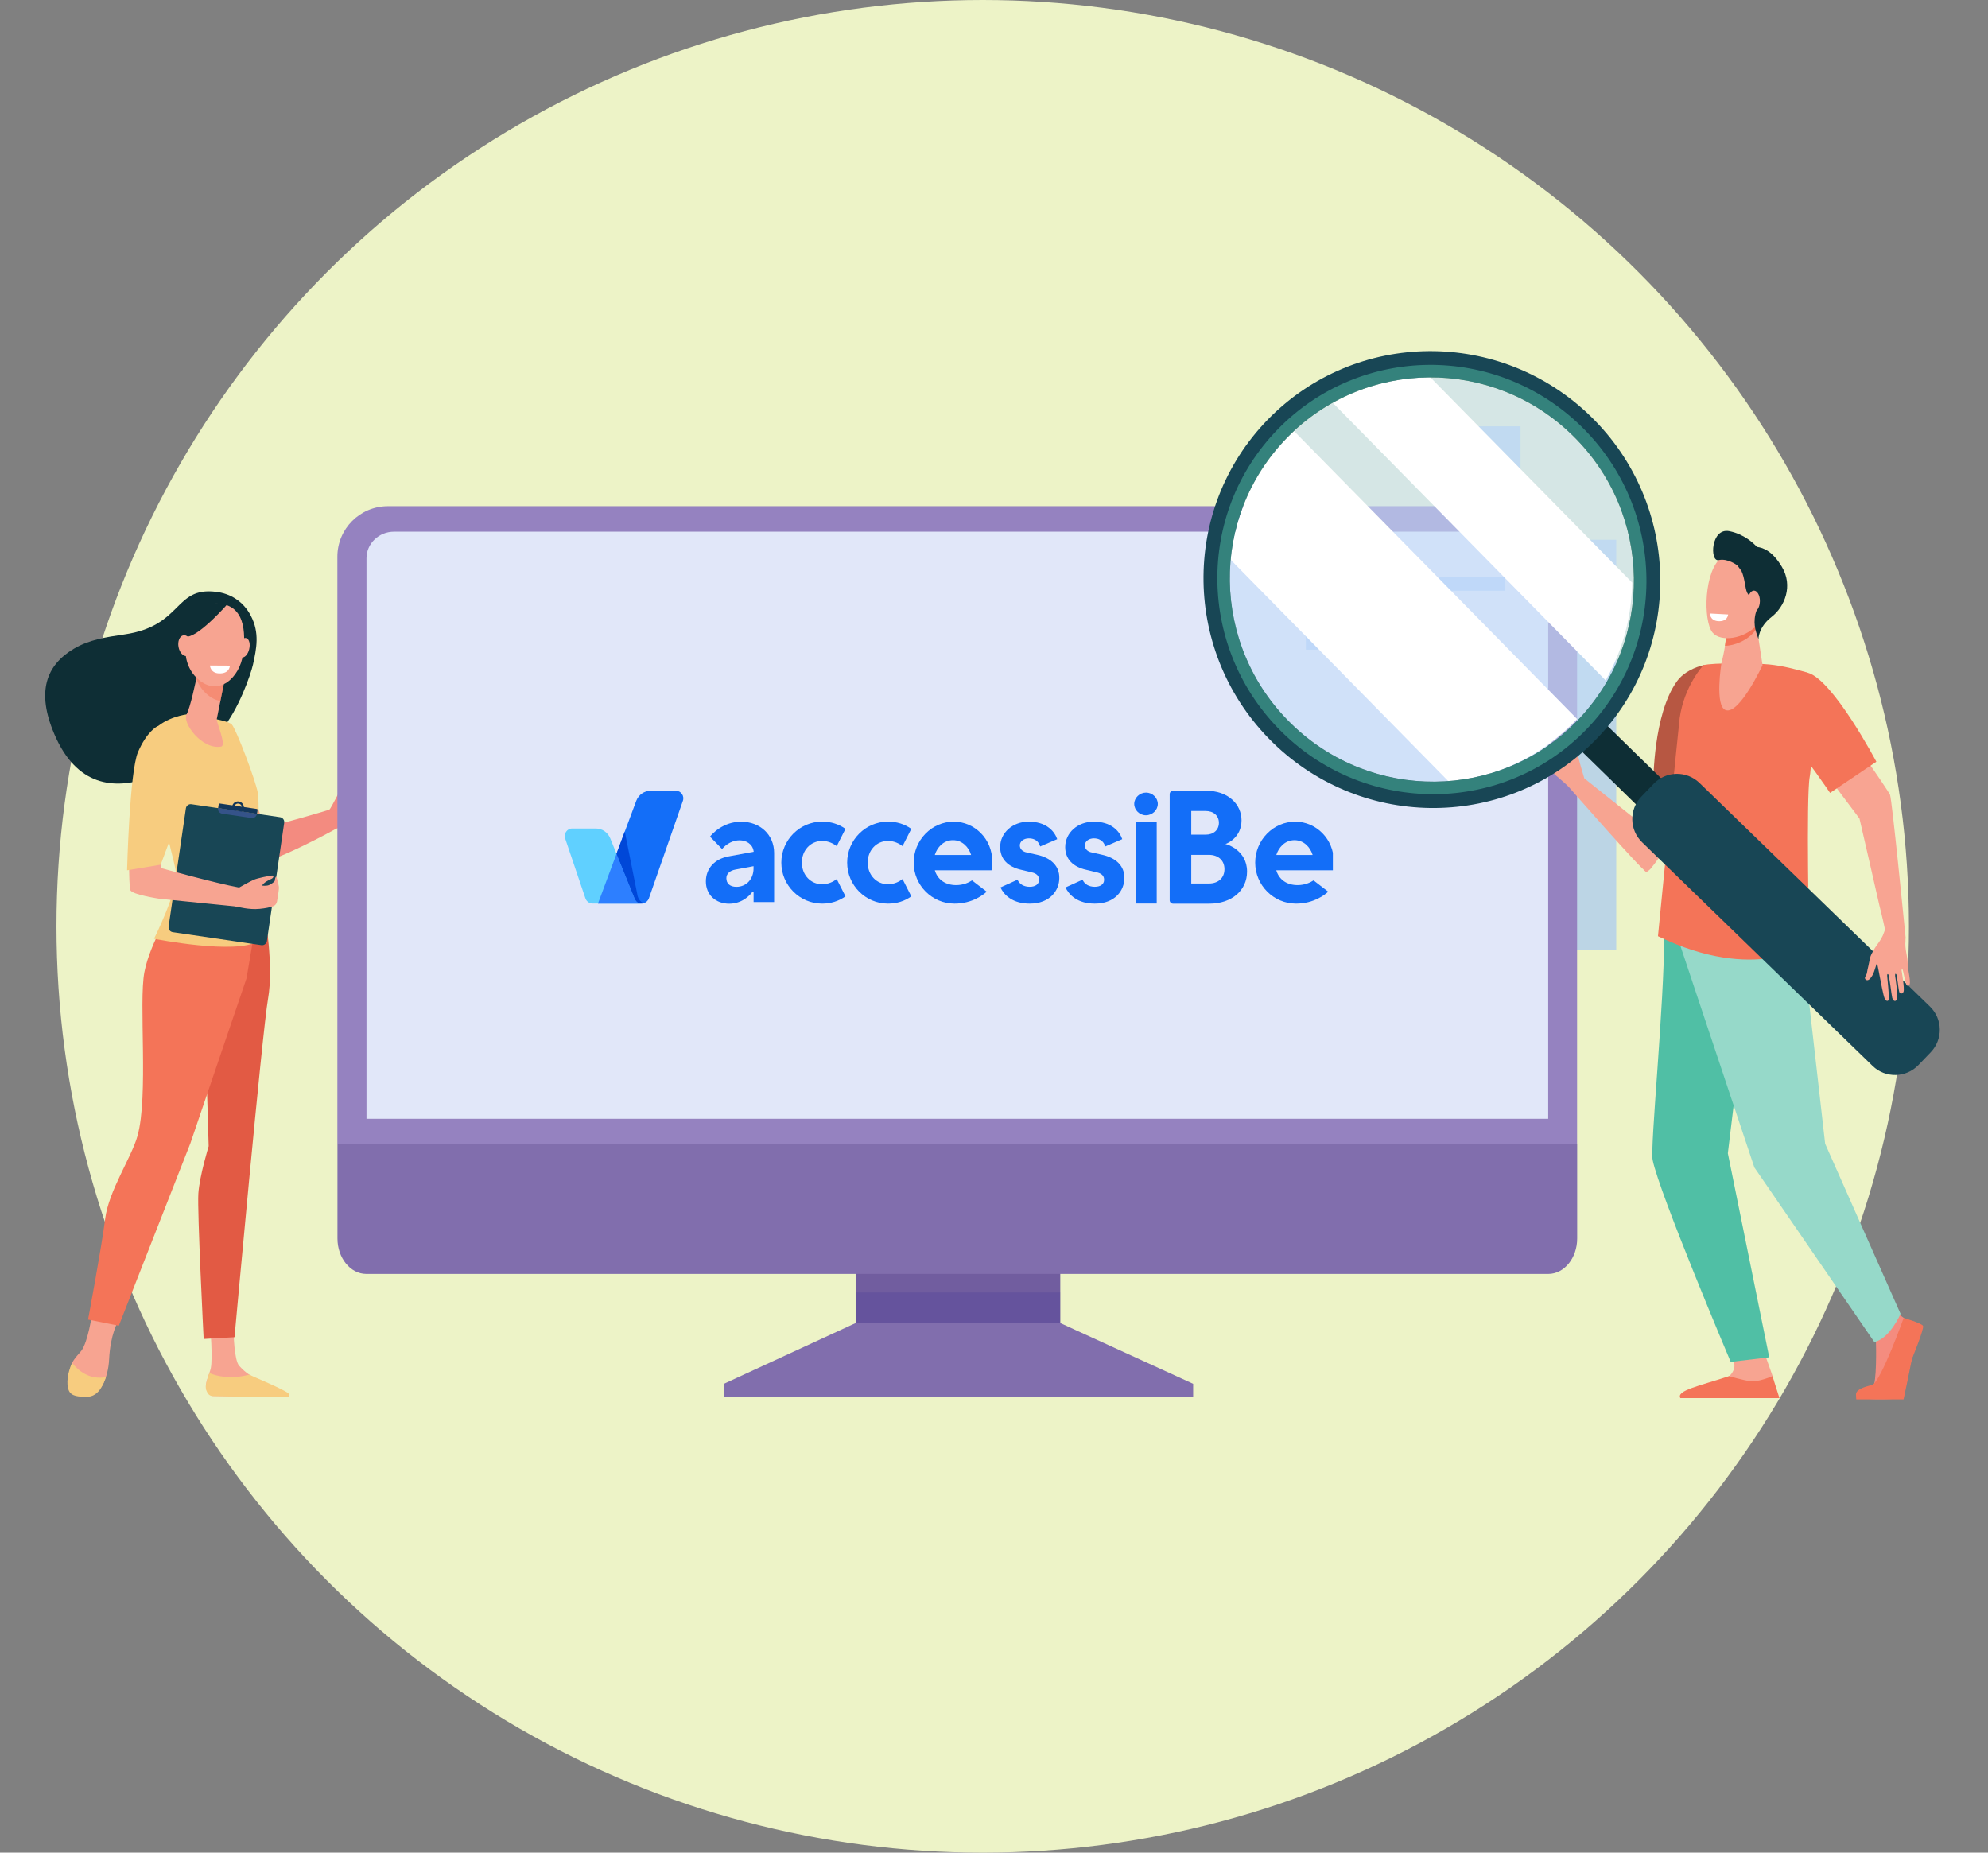 <svg width="88" height="82" viewBox="0 0 88 82" fill="none" xmlns="http://www.w3.org/2000/svg">
<rect x="0" y="0" width="88" height="82" fill="#808080" stroke="none"/>
<circle cx="43.5" cy="41" r="41" fill="#EDF3C7"/>
<g clip-path="url(#clip0)">
<path opacity="0.6" d="M67.306 18.87H64.312V42.042H67.306V18.87Z" fill="#9BC1F9"/>
<path opacity="0.6" d="M63.123 25.94H60.129V42.043H63.123V25.94Z" fill="#9BC1F9"/>
<path opacity="0.6" d="M71.544 23.89H68.551V42.043H71.544V23.89Z" fill="#9BC1F9"/>
<path opacity="0.6" d="M58.945 23.175H55.951V42.043H58.945V23.175Z" fill="#9BC1F9"/>
<path opacity="0.6" d="M54.767 28.769H51.773V42.042H54.767V28.769Z" fill="#9BC1F9"/>
<path d="M4.07 58.185C4.07 58.185 3.896 59.4 3.596 59.792C3.496 59.922 3.313 60.088 3.191 60.327C3.004 60.697 3.108 61.25 3.248 61.55C3.317 61.707 3.243 61.707 3.404 61.755C3.883 61.903 4.392 61.655 4.596 61.193C4.71 60.937 4.81 60.593 4.831 60.157C4.884 59.056 5.223 58.494 5.223 58.494L4.07 58.185Z" fill="#F7A491"/>
<path d="M9.311 58.738C9.311 58.738 9.419 60.11 9.332 60.554C9.285 60.793 9.024 61.285 9.145 61.507C9.263 61.733 9.402 61.786 9.402 61.786L12.496 61.838C12.666 61.842 12.553 61.733 12.418 61.629C12.196 61.463 12.017 61.355 11.304 61.011C11.256 60.989 11.09 60.88 11.03 60.841C10.877 60.745 10.721 60.597 10.586 60.449C10.364 60.201 10.342 58.995 10.342 58.995L9.311 58.738Z" fill="#F7A491"/>
<path d="M11.73 40.524C11.73 40.524 12.122 42.748 11.865 44.207C11.608 45.665 10.381 59.186 10.381 59.186L9.015 59.265C9.015 59.265 8.728 53.618 8.78 52.831C8.832 52.047 9.237 50.732 9.237 50.732L9.102 46.17L10.825 40.18L11.73 40.524Z" fill="#E25A44"/>
<path d="M7.723 40.054C7.723 40.054 6.649 41.682 6.392 43.027C6.135 44.373 6.579 48.513 6.087 50.276C5.822 51.229 4.812 52.705 4.656 53.941C4.503 55.177 3.898 58.407 3.898 58.407L5.26 58.677L8.428 50.602L10.913 43.302L11.548 39.545L7.723 40.054Z" fill="#F47458"/>
<path d="M4.691 60.954C3.947 61.089 3.455 60.653 3.194 60.327C3.007 60.697 2.911 61.25 3.051 61.554C3.172 61.824 3.529 61.816 3.812 61.824C4.108 61.837 4.339 61.668 4.487 61.407C4.561 61.285 4.63 61.132 4.691 60.954Z" fill="#F7CC7F"/>
<path d="M11.032 60.845C10.214 61.058 9.609 60.915 9.27 60.775C9.183 61.023 9.065 61.337 9.126 61.515C9.2 61.737 9.309 61.785 9.405 61.79C10.153 61.812 12.142 61.838 12.712 61.842C12.79 61.842 12.834 61.751 12.786 61.69C12.642 61.52 11.093 60.884 11.032 60.845Z" fill="#F7CC7F"/>
<path d="M16.629 36.68C16.686 36.558 16.085 36.392 16.068 36.262C16.05 36.131 16.855 36.205 16.895 36.096C16.969 35.896 16.016 35.961 16.046 35.866C16.077 35.77 17.051 35.657 16.969 35.478C16.882 35.304 15.968 35.705 15.95 35.591C15.937 35.478 16.834 35.295 16.847 35.047C16.851 34.917 15.35 35.552 15.189 35.465C15.028 35.378 15.437 34.795 15.315 34.69C15.193 34.586 14.667 35.8 14.571 35.84C14.475 35.874 12.413 36.497 11.712 36.601C11.651 36.362 11.125 35.056 11.072 34.834C10.659 35.069 10.137 34.786 9.715 34.995C9.928 35.744 10.402 38.208 10.594 38.321C11.173 38.66 14.223 37.045 14.728 36.762C15.232 36.475 15.489 36.614 15.82 36.54C16.146 36.462 16.573 36.802 16.629 36.68Z" fill="#F38B80"/>
<path d="M11.199 29.414C11.352 28.718 11.504 28.012 11.099 27.246C10.773 26.624 10.207 26.267 9.55 26.193C7.697 25.971 8.093 27.708 5.499 28.082C4.694 28.2 3.946 28.313 3.271 28.713C2.057 29.436 1.596 30.598 2.405 32.492C4.376 37.124 9.098 33.097 9.82 32.279C10.534 31.465 11.099 29.863 11.199 29.414Z" fill="#0E2E35"/>
<path d="M8.281 31.617C8.281 31.617 7.345 31.721 6.784 32.335C6.223 32.945 7.689 37.846 7.793 38.626C7.893 39.401 6.819 41.551 6.819 41.551C6.819 41.551 10.478 42.278 11.431 41.651C11.431 41.651 11.514 35.652 11.414 35.095C11.314 34.542 10.461 32.287 10.261 32.065C10.047 31.839 8.281 31.617 8.281 31.617Z" fill="#F7CC7F"/>
<path d="M8.751 29.727C8.751 29.727 8.742 29.771 8.729 29.841C8.664 30.18 8.425 31.308 8.259 31.621C8.059 31.996 8.938 33.193 9.787 33.045C10.039 33.001 9.573 31.948 9.595 31.834C9.639 31.621 9.695 31.329 9.756 31.029C9.791 30.859 9.821 30.69 9.856 30.529C9.948 30.071 10.022 29.697 10.022 29.697L8.751 29.727Z" fill="#F7A491"/>
<path opacity="0.5" d="M8.734 29.841C8.748 29.771 8.756 29.728 8.756 29.728L10.023 29.697C10.023 29.697 9.949 30.072 9.857 30.529C9.827 30.69 9.792 30.86 9.757 31.025C9.561 30.994 9.357 30.903 9.152 30.72C8.93 30.524 8.782 30.289 8.695 30.041C8.708 29.963 8.721 29.893 8.734 29.841Z" fill="#F47458"/>
<path d="M9.509 26.715C9.509 26.715 8.991 26.785 8.617 27.273C8.243 27.756 7.838 29.249 8.769 30.063C9.701 30.877 10.619 29.954 10.754 28.979C10.888 28.004 10.867 26.68 9.509 26.715Z" fill="#F7A491"/>
<path d="M11.029 28.739C10.973 28.974 10.816 29.136 10.685 29.096C10.555 29.057 10.494 28.835 10.555 28.6C10.612 28.365 10.768 28.204 10.899 28.243C11.029 28.278 11.09 28.504 11.029 28.739Z" fill="#F7A491"/>
<path d="M10.088 26.719C10.088 26.719 8.874 28.112 8.304 28.178C7.734 28.243 7.66 29 7.66 29C7.66 29 7.865 27.259 8.43 26.924C8.992 26.589 10.088 26.719 10.088 26.719Z" fill="#0E2E35"/>
<path d="M8.49 28.517C8.538 28.77 8.443 29.001 8.282 29.035C8.121 29.07 7.951 28.892 7.903 28.639C7.855 28.387 7.951 28.156 8.112 28.121C8.277 28.087 8.443 28.265 8.49 28.517Z" fill="#F7A491"/>
<path d="M8.473 35.596L12.398 36.17C12.515 36.188 12.598 36.297 12.581 36.414L11.815 41.651C11.797 41.769 11.688 41.851 11.571 41.834L7.646 41.259C7.529 41.242 7.446 41.133 7.463 41.015L8.229 35.778C8.246 35.661 8.355 35.578 8.473 35.596Z" fill="#184655"/>
<path d="M11.401 35.853C11.405 35.831 11.388 35.805 11.366 35.805L9.73 35.565C9.708 35.561 9.682 35.578 9.682 35.6L9.656 35.77L11.379 36.023L11.401 35.853Z" fill="#13375B"/>
<path d="M10.572 35.474C10.429 35.452 10.298 35.553 10.276 35.696C10.255 35.84 10.355 35.97 10.498 35.992C10.642 36.014 10.773 35.914 10.794 35.77C10.812 35.631 10.716 35.496 10.572 35.474ZM10.511 35.901C10.42 35.888 10.355 35.801 10.372 35.709C10.385 35.618 10.472 35.553 10.564 35.57C10.655 35.583 10.72 35.67 10.703 35.761C10.685 35.849 10.603 35.914 10.511 35.901Z" fill="#13375B"/>
<path d="M11.378 35.809C11.391 35.818 11.4 35.835 11.4 35.853L11.374 36.023L9.651 35.77C9.633 35.888 9.716 35.996 9.834 36.014L11.13 36.205C11.248 36.223 11.357 36.14 11.374 36.023L11.4 35.853C11.4 35.835 11.391 35.818 11.378 35.809Z" fill="#355389"/>
<path d="M10.176 29.462L9.293 29.457C9.293 29.457 9.31 29.793 9.698 29.806C10.176 29.823 10.176 29.462 10.176 29.462Z" fill="white"/>
<path d="M5.716 36.937L7.139 37.08C7.139 37.08 7.118 38.286 7.139 38.426C7.139 38.426 9.572 39.1 10.586 39.283C10.586 39.283 11.047 39.022 11.234 38.939C11.421 38.857 11.926 38.765 12.035 38.752C12.148 38.739 12.109 38.861 12.013 38.9C11.917 38.939 11.669 39.061 11.6 39.2C11.6 39.2 11.8 39.222 11.908 39.174C12.013 39.127 12.161 39.026 12.165 38.974C12.169 38.922 12.191 38.796 12.226 38.804C12.235 38.804 12.248 38.848 12.261 38.891C12.274 38.931 12.283 38.974 12.296 39.013C12.313 39.087 12.335 39.196 12.344 39.244C12.361 39.353 12.296 39.662 12.283 39.771C12.265 39.971 12.209 40.058 12.104 40.106C11.934 40.167 11.756 40.202 11.495 40.228C11.012 40.276 10.568 40.141 10.372 40.115C10.177 40.093 7.083 39.784 7.083 39.784C7.083 39.784 5.851 39.605 5.769 39.396C5.686 39.192 5.716 36.937 5.716 36.937Z" fill="#F7A491"/>
<path d="M6.952 32.157C6.952 32.157 6.504 32.37 6.108 33.289C5.734 34.164 5.625 38.521 5.625 38.521L7.113 38.273L7.87 36.24C8.41 35.021 8.271 33.606 7.483 32.531C7.274 32.248 7.083 32.074 6.952 32.157Z" fill="#F7CC7F"/>
<path d="M37.878 58.558L32.043 61.249V61.846H52.816V61.249L46.931 58.558H37.878Z" fill="#816EAD"/>
<path d="M46.934 47.029H37.875V58.561H46.934V47.029Z" fill="#715D9F"/>
<path d="M69.811 50.647V24.642C69.811 23.406 68.809 22.404 67.574 22.404H17.171C15.935 22.404 14.934 23.406 14.934 24.642V50.651H69.811V50.647Z" fill="#9582C0"/>
<path opacity="0.3" d="M46.931 57.206H37.875V58.561H46.931V57.206Z" fill="#4B3F98"/>
<path d="M14.938 50.648V54.815C14.938 55.683 15.512 56.386 16.217 56.386H68.536C69.241 56.386 69.815 55.683 69.815 54.815V50.648H14.938Z" fill="#816EAD"/>
<path d="M68.532 49.52V24.71C68.532 24.061 67.986 23.533 67.312 23.533H17.443C16.769 23.533 16.223 24.061 16.223 24.71V49.52H68.532Z" fill="#E1E7F9"/>
<g clip-path="url(#clip1)">
<path d="M28.396 39.992C28.321 39.992 28.242 39.992 28.157 39.992C27.574 39.992 26.979 39.992 26.469 39.992L28.168 35.436C28.273 35.174 28.524 35 28.8 35H29.921C30.153 35 30.311 35.24 30.224 35.459L28.726 39.756C28.724 39.762 28.722 39.767 28.72 39.773C28.684 39.857 28.618 39.928 28.533 39.965C28.524 39.969 28.516 39.971 28.506 39.975C28.497 39.977 28.487 39.981 28.479 39.983C28.475 39.986 28.471 39.986 28.464 39.988C28.454 39.99 28.446 39.992 28.435 39.992H28.396Z" fill="#136EF8"/>
<path d="M28.158 39.992C27.575 39.992 26.98 39.992 26.469 39.992H26.212C26.088 39.983 25.982 39.907 25.928 39.797L25.905 39.737L25.023 37.13C24.938 36.909 25.096 36.671 25.326 36.671H26.38C26.66 36.671 26.909 36.847 27.015 37.111L28.091 39.764C28.139 39.886 28.241 39.994 28.372 39.994L28.158 39.992Z" fill="#60D0FF"/>
<path d="M28.091 39.764C28.139 39.886 28.238 39.99 28.367 39.994H28.157C27.574 39.994 26.979 39.994 26.469 39.994L27.29 37.791L28.091 39.764Z" fill="#2D7FFF"/>
<path d="M28.395 39.992H28.364C28.239 39.99 28.137 39.884 28.09 39.763L27.289 37.787L27.656 36.806L28.208 39.57C28.208 39.57 28.231 39.895 28.503 39.973C28.494 39.975 28.486 39.98 28.476 39.981C28.471 39.984 28.465 39.984 28.461 39.986C28.451 39.988 28.442 39.99 28.432 39.99L28.395 39.992Z" fill="#0047D8"/>
<path d="M32.281 40C31.671 40 31.246 39.595 31.246 39.014C31.246 38.442 31.63 38.019 32.25 37.905L33.362 37.7L33.36 37.68C33.314 37.345 33.016 37.194 32.74 37.194C32.306 37.194 32.028 37.5 31.964 37.581L31.429 37.031C31.505 36.932 31.989 36.37 32.808 36.37C33.652 36.37 34.267 36.953 34.267 37.752V39.926H33.358V39.494H33.291L33.285 39.502C33.279 39.508 32.928 40 32.281 40ZM32.557 38.488C32.304 38.533 32.153 38.676 32.153 38.87C32.153 39.109 32.316 39.252 32.597 39.252C33.036 39.252 33.356 38.911 33.356 38.438V38.339L32.557 38.488Z" fill="#136EF8"/>
<path d="M36.395 39.996C35.397 39.996 34.586 39.18 34.586 38.182C34.586 37.182 35.397 36.366 36.395 36.366C36.776 36.366 37.123 36.473 37.426 36.686L37.038 37.45C36.897 37.343 36.675 37.221 36.395 37.221C35.883 37.221 35.495 37.632 35.495 38.18C35.495 38.727 35.883 39.138 36.395 39.138C36.675 39.138 36.895 39.019 37.038 38.909L37.426 39.674C37.123 39.888 36.776 39.996 36.395 39.996Z" fill="#136EF8"/>
<path d="M39.309 39.996C38.311 39.996 37.5 39.18 37.5 38.182C37.5 37.182 38.311 36.366 39.309 36.366C39.691 36.366 40.037 36.473 40.34 36.686L39.952 37.45C39.811 37.343 39.589 37.221 39.309 37.221C38.797 37.221 38.409 37.632 38.409 38.18C38.409 38.727 38.797 39.138 39.309 39.138C39.589 39.138 39.809 39.019 39.952 38.909L40.34 39.674C40.039 39.888 39.693 39.996 39.309 39.996Z" fill="#136EF8"/>
<path d="M42.254 39.996C41.256 39.996 40.445 39.18 40.445 38.182C40.445 37.701 40.63 37.246 40.966 36.901C41.302 36.558 41.748 36.368 42.217 36.368C43.154 36.368 43.922 37.149 43.922 38.112C43.922 38.314 43.899 38.473 43.891 38.521H41.381L41.389 38.548C41.518 38.946 41.86 39.176 42.323 39.176C42.642 39.176 42.879 39.064 43.028 38.967L43.677 39.467C43.549 39.585 43.051 39.996 42.254 39.996ZM42.184 37.188C41.748 37.188 41.483 37.525 41.389 37.816L41.381 37.843H42.986L42.978 37.816C42.885 37.525 42.619 37.188 42.184 37.188Z" fill="#136EF8"/>
<path d="M57.371 39.996C56.374 39.996 55.562 39.18 55.562 38.182C55.562 37.701 55.747 37.246 56.083 36.901C56.419 36.558 56.865 36.368 57.334 36.368C58.272 36.368 59.039 37.149 59.039 38.112C59.039 38.314 59.016 38.473 59.008 38.521H56.496L56.504 38.548C56.633 38.946 56.975 39.176 57.438 39.176C57.757 39.176 57.996 39.064 58.145 38.967L58.794 39.467C58.666 39.585 58.166 39.996 57.371 39.996ZM57.301 37.188C56.865 37.188 56.602 37.525 56.506 37.816L56.498 37.843H58.104L58.095 37.816C58.002 37.525 57.736 37.188 57.301 37.188Z" fill="#136EF8"/>
<path d="M50.297 39.992V36.366H51.203V39.992H50.297Z" fill="#136EF8"/>
<path d="M51.925 39.998C51.844 39.998 51.777 39.93 51.777 39.847V35.151C51.777 35.068 51.844 35 51.925 35H53.395C53.858 35 54.256 35.134 54.543 35.391C54.81 35.63 54.957 35.957 54.957 36.31C54.957 37.078 54.308 37.333 54.302 37.335L54.242 37.357L54.304 37.374C54.312 37.376 55.202 37.634 55.202 38.578C55.202 39.415 54.516 39.998 53.534 39.998H51.925ZM52.732 39.105H53.512C53.931 39.105 54.202 38.855 54.202 38.471C54.202 38.087 53.931 37.837 53.512 37.837H52.732V39.105ZM52.732 36.944H53.37C53.721 36.944 53.956 36.733 53.956 36.419C53.956 36.105 53.719 35.895 53.37 35.895H52.732V36.944Z" fill="#136EF8"/>
<path d="M45.582 39.996C45.23 39.996 44.931 39.915 44.694 39.754C44.475 39.608 44.352 39.417 44.286 39.279L45.041 38.936C45.126 39.134 45.325 39.25 45.582 39.25C45.838 39.25 45.995 39.132 45.995 38.94C45.995 38.765 45.881 38.653 45.653 38.608L45.215 38.502C44.605 38.368 44.273 38.011 44.273 37.494C44.273 36.862 44.825 36.368 45.531 36.368C45.896 36.368 46.201 36.457 46.431 36.636C46.645 36.798 46.748 36.998 46.798 37.143L46.043 37.467C46.014 37.355 45.91 37.108 45.539 37.108C45.315 37.108 45.143 37.244 45.143 37.417C45.143 37.618 45.325 37.705 45.425 37.725L45.896 37.831C46.539 37.969 46.902 38.345 46.891 38.864C46.891 39.407 46.481 39.996 45.582 39.996Z" fill="#136EF8"/>
<path d="M48.461 39.996C48.109 39.996 47.81 39.915 47.574 39.754C47.354 39.608 47.231 39.417 47.165 39.279L47.92 38.936C48.005 39.134 48.204 39.25 48.461 39.25C48.717 39.25 48.874 39.132 48.874 38.94C48.874 38.765 48.76 38.653 48.532 38.608L48.094 38.502C47.484 38.368 47.152 38.011 47.152 37.494C47.152 36.862 47.704 36.368 48.41 36.368C48.775 36.368 49.08 36.457 49.31 36.636C49.523 36.798 49.627 36.998 49.677 37.143L48.922 37.467C48.893 37.355 48.787 37.108 48.418 37.108C48.194 37.108 48.022 37.244 48.022 37.417C48.022 37.618 48.204 37.705 48.304 37.725L48.775 37.831C49.418 37.969 49.781 38.345 49.77 38.864C49.772 39.407 49.364 39.996 48.461 39.996Z" fill="#136EF8"/>
<path d="M50.207 35.583C50.207 35.855 50.444 36.085 50.726 36.085C51.01 36.085 51.251 35.855 51.251 35.583C51.251 35.31 51.012 35.081 50.732 35.081C50.448 35.081 50.207 35.31 50.207 35.583Z" fill="#136EF8"/>
</g>
<path opacity="0.6" d="M66.636 25.532H57.805V26.147H66.636V25.532Z" fill="#9BC1F9"/>
<path opacity="0.6" d="M63.765 26.836H57.805V27.451H63.765V26.836Z" fill="#9BC1F9"/>
<path opacity="0.6" d="M65.737 28.142H57.805V28.757H65.737V28.142Z" fill="#9BC1F9"/>
<path d="M76.2 32.174C75.944 31.965 73.946 32.84 73.972 33.145C73.998 33.45 72.58 36.406 72.58 36.406L70.13 34.451C70.108 34.381 69.878 33.62 69.865 33.485C69.852 33.341 69.438 33.093 69.247 33.128C69.055 33.162 69.412 33.406 69.434 33.45C69.499 33.572 69.251 33.615 69.251 33.615C69.251 33.615 68.55 33.389 68.537 33.162C68.524 32.932 68.046 33.563 68.102 33.65C68.159 33.737 69.299 34.656 69.464 34.856C69.464 34.856 72.632 38.482 72.858 38.574C73.054 38.656 73.763 37.407 74.429 36.58C75.091 35.757 77.005 32.832 76.2 32.174Z" fill="#F7A491"/>
<path d="M82.596 58.824C82.596 58.824 83.031 59.251 83.04 59.403C83.048 59.56 83.079 61.232 82.9 61.389C82.722 61.545 82.2 61.654 82.369 61.833C82.496 61.963 83.47 61.937 84.119 61.902C84.306 61.894 84.545 60.383 84.619 60.161C84.728 59.839 84.993 59.116 84.893 58.89C84.845 58.781 84.615 58.554 84.288 58.346C83.949 58.124 83.623 57.636 83.623 57.636L82.596 58.824Z" fill="#F48C7F"/>
<path d="M78.078 59.813C78.078 59.813 78.47 60.914 78.47 60.919C78.5 61.093 78.613 61.524 78.613 61.685C78.613 62.281 75.928 61.18 76.529 60.914C76.585 60.892 76.755 60.701 76.773 60.496C76.799 60.183 76.546 59.791 76.546 59.791L78.078 59.813Z" fill="#F7A491"/>
<path d="M73.865 39.305C73.865 39.305 73.669 41.281 73.669 41.307C73.669 44.503 73.038 50.741 73.155 51.342C73.447 52.804 76.61 60.279 76.61 60.279L78.316 60.075L76.484 51.046L76.91 47.528L78.068 40.411L73.865 39.305Z" fill="#50BFA5"/>
<path d="M79.594 41.051L79.916 42.922L80.791 50.623L84.129 58.15C84.129 58.15 83.659 59.247 82.967 59.4L77.658 51.673L74.356 41.782L74.473 39.584L79.594 41.051Z" fill="#96D9C9"/>
<path d="M73.188 34.603L75.555 34.847C75.555 34.847 75.663 32.906 75.663 31.978C75.663 30.855 75.568 29.405 75.433 29.436C75.05 29.523 74.541 29.732 74.232 30.154C73.179 31.608 73.188 34.603 73.188 34.603Z" fill="#B75742"/>
<path d="M74.352 31.778C74.304 32.122 73.391 41.438 73.391 41.438C77.703 43.523 80.083 41.808 80.083 41.808C80.083 41.808 79.944 35.265 80.109 34.377C80.222 33.789 80.362 29.871 79.979 29.762C79.487 29.623 78.926 29.471 78.316 29.41C77.794 29.358 75.766 29.323 75.401 29.445C75.401 29.445 74.561 30.337 74.352 31.778Z" fill="#F47458"/>
<path d="M84.267 58.333C84.267 58.333 83.262 61.158 82.87 61.297C82.766 61.332 82.266 61.424 82.17 61.646C82.139 61.711 82.17 61.937 82.17 61.937H84.263C84.263 61.937 84.528 60.692 84.633 60.144C84.633 60.144 85.185 58.807 85.124 58.685C85.063 58.563 84.267 58.333 84.267 58.333Z" fill="#F47458"/>
<path d="M78.768 61.881L78.459 60.91C78.459 60.91 77.815 61.184 77.489 61.136C77.167 61.093 76.536 60.91 76.536 60.91C75.248 61.337 74.19 61.541 74.382 61.881H78.768Z" fill="#F47458"/>
<path d="M72.854 38.578C72.845 38.573 72.81 38.547 72.788 38.53C72.867 37.616 72.849 36.732 72.566 36.432C72.575 36.419 72.636 36.284 72.701 36.144C73.032 36.401 73.193 37.085 73.128 38.19C73.123 38.264 73.102 38.325 73.084 38.421C72.989 38.53 72.901 38.599 72.854 38.578Z" fill="#F7A491"/>
<path d="M77.741 27.608L78.02 29.44C78.02 29.44 77.006 31.621 76.397 31.434C75.888 31.277 76.201 29.345 76.201 29.345C76.201 29.345 76.479 28.308 76.397 27.791C76.314 27.272 77.741 27.608 77.741 27.608Z" fill="#F7A491"/>
<path d="M76.395 27.79C76.312 27.272 77.739 27.612 77.739 27.612L77.761 27.764C77.718 27.864 77.67 27.951 77.604 28.021C77.287 28.365 76.786 28.569 76.356 28.587C76.399 28.299 76.425 28.003 76.395 27.79Z" fill="#F47458"/>
<path d="M77.975 25.017C78.014 25.004 78.297 27.102 77.762 27.681C77.227 28.26 76.178 28.448 75.804 27.995C75.39 27.49 75.408 25.23 76.243 24.639C77.074 24.042 77.975 25.017 77.975 25.017Z" fill="#F7A491"/>
<path d="M76.555 23.511C77.199 23.642 77.617 24.038 77.774 24.208C78.065 24.242 78.466 24.404 78.875 25.087C79.379 25.927 79.005 26.855 78.418 27.307C77.83 27.764 77.839 28.291 77.839 28.291L77.748 28.017C77.678 27.812 77.652 27.59 77.674 27.377C77.687 27.246 77.717 27.107 77.769 26.989C77.913 26.685 77.465 26.485 77.339 26.232C77.243 26.036 77.239 25.592 77.086 25.27L76.903 25.026C76.903 25.026 76.486 24.7 76.077 24.791C75.672 24.878 75.729 23.341 76.555 23.511Z" fill="#0E2E35"/>
<path d="M77.367 26.602C77.363 26.859 77.48 27.068 77.628 27.072C77.776 27.077 77.898 26.868 77.903 26.611C77.907 26.354 77.789 26.145 77.641 26.141C77.493 26.141 77.372 26.35 77.367 26.602Z" fill="#F7A491"/>
<path d="M76.497 27.198L75.688 27.154C75.688 27.154 75.692 27.464 76.044 27.494C76.48 27.529 76.497 27.198 76.497 27.198Z" fill="white"/>
<path d="M69.865 31.987C70.056 31.791 70.23 31.591 70.396 31.386L73.929 34.838C74.147 35.051 74.073 35.478 73.764 35.796C73.455 36.114 73.028 36.196 72.811 35.987L69.277 32.535C69.478 32.365 69.673 32.183 69.865 31.987Z" fill="#0E2E35"/>
<path opacity="0.6" d="M69.799 31.92C73.24 28.396 73.157 22.732 69.614 19.27C66.071 15.807 60.41 15.857 56.969 19.38C53.528 22.904 53.61 28.568 57.153 32.031C60.696 35.493 66.358 35.444 69.799 31.92Z" fill="#C5DDF9"/>
<path d="M69.812 31.826C68.345 33.384 66.339 34.403 64.138 34.603L54.469 24.769C54.469 24.752 54.473 24.73 54.473 24.712C54.712 22.466 55.757 20.503 57.284 19.084L69.812 31.826Z" fill="white"/>
<path d="M63.308 16.694L72.25 25.788C72.246 26.062 72.228 26.34 72.198 26.619C72.063 27.89 71.667 29.07 71.075 30.115L59 17.834C60.288 17.111 61.759 16.702 63.308 16.694Z" fill="white"/>
<path d="M56.34 32.866C60.347 36.779 66.748 36.723 70.638 32.74C74.528 28.756 74.433 22.353 70.425 18.439C66.417 14.525 60.017 14.582 56.126 18.565C52.241 22.549 52.336 28.948 56.34 32.866ZM57.153 32.03C53.607 28.569 53.524 22.901 56.966 19.379C60.408 15.853 66.069 15.805 69.611 19.271C73.158 22.732 73.24 28.399 69.798 31.921C66.361 35.447 60.7 35.495 57.153 32.03Z" fill="#184655"/>
<path opacity="0.5" d="M56.77 32.427C60.534 36.105 66.548 36.053 70.198 32.309C73.853 28.565 73.762 22.553 69.998 18.875C66.234 15.196 60.221 15.249 56.57 18.992C52.915 22.736 53.006 28.748 56.77 32.427ZM57.153 32.031C53.607 28.57 53.524 22.902 56.966 19.38C60.408 15.854 66.069 15.806 69.611 19.271C73.157 22.732 73.24 28.4 69.798 31.922C66.361 35.448 60.699 35.496 57.153 32.031Z" fill="#50BFA5"/>
<path d="M84.916 47.145L85.464 46.575C86.013 46.005 85.995 45.099 85.43 44.551L75.226 34.651C74.656 34.103 73.751 34.12 73.202 34.69L72.654 35.261C72.106 35.831 72.123 36.736 72.693 37.285L82.897 47.184C83.458 47.728 84.368 47.711 84.916 47.145Z" fill="#184655"/>
<path d="M84.351 41.538C84.356 41.516 84.356 41.498 84.351 41.477C84.286 40.832 83.751 35.413 83.664 35.182C83.581 34.973 81.179 31.538 81.179 31.538L80 33.149L82.311 36.231C82.363 36.427 83.194 40.084 83.194 40.084C83.194 40.084 83.364 40.75 83.442 41.15C83.407 41.246 83.372 41.337 83.342 41.411C83.263 41.572 83.177 41.703 83.094 41.812C82.989 41.951 82.82 42.252 82.798 42.334C82.772 42.43 82.728 42.626 82.707 42.743C82.68 42.861 82.646 43 82.641 43.061C82.637 43.1 82.598 43.179 82.567 43.231C82.519 43.314 82.598 43.41 82.689 43.379C82.772 43.353 82.837 43.244 82.881 43.174C82.994 42.983 83.055 42.635 83.085 42.652C83.111 42.669 83.211 43.261 83.229 43.331C83.246 43.396 83.364 44.084 83.433 44.211C83.499 44.337 83.59 44.315 83.612 44.237C83.633 44.167 83.538 43.205 83.538 43.205C83.538 43.205 83.525 43.083 83.581 43.122C83.633 43.161 83.725 44.032 83.76 44.163C83.799 44.289 83.881 44.358 83.955 44.254C84.042 44.128 83.89 43.205 83.89 43.205C83.89 43.205 83.873 43.087 83.925 43.1C83.977 43.114 84.038 43.853 84.077 43.919C84.116 43.984 84.212 44.006 84.26 43.897C84.317 43.771 84.173 42.944 84.173 42.944C84.173 42.944 84.182 42.878 84.212 42.9C84.243 42.922 84.343 43.553 84.404 43.61C84.456 43.658 84.504 43.61 84.504 43.61C84.621 43.531 84.443 42.931 84.443 42.63C84.443 42.33 84.308 41.995 84.347 41.642C84.343 41.625 84.347 41.572 84.351 41.538Z" fill="#F8A492"/>
<path d="M83.058 33.715L81.009 35.095C81.009 35.095 79.852 33.376 79.234 32.762C78.455 31.995 79.516 29.64 80.017 29.775C81.135 30.071 83.058 33.715 83.058 33.715Z" fill="#F47458"/>
</g>
<defs>
<clipPath id="clip0">
<rect width="86.713" height="50.597" fill="white" transform="translate(0.5 14)"/>
</clipPath>
<clipPath id="clip1">
<rect width="34" height="5" fill="white" transform="translate(25 35)"/>
</clipPath>
</defs>
</svg>
